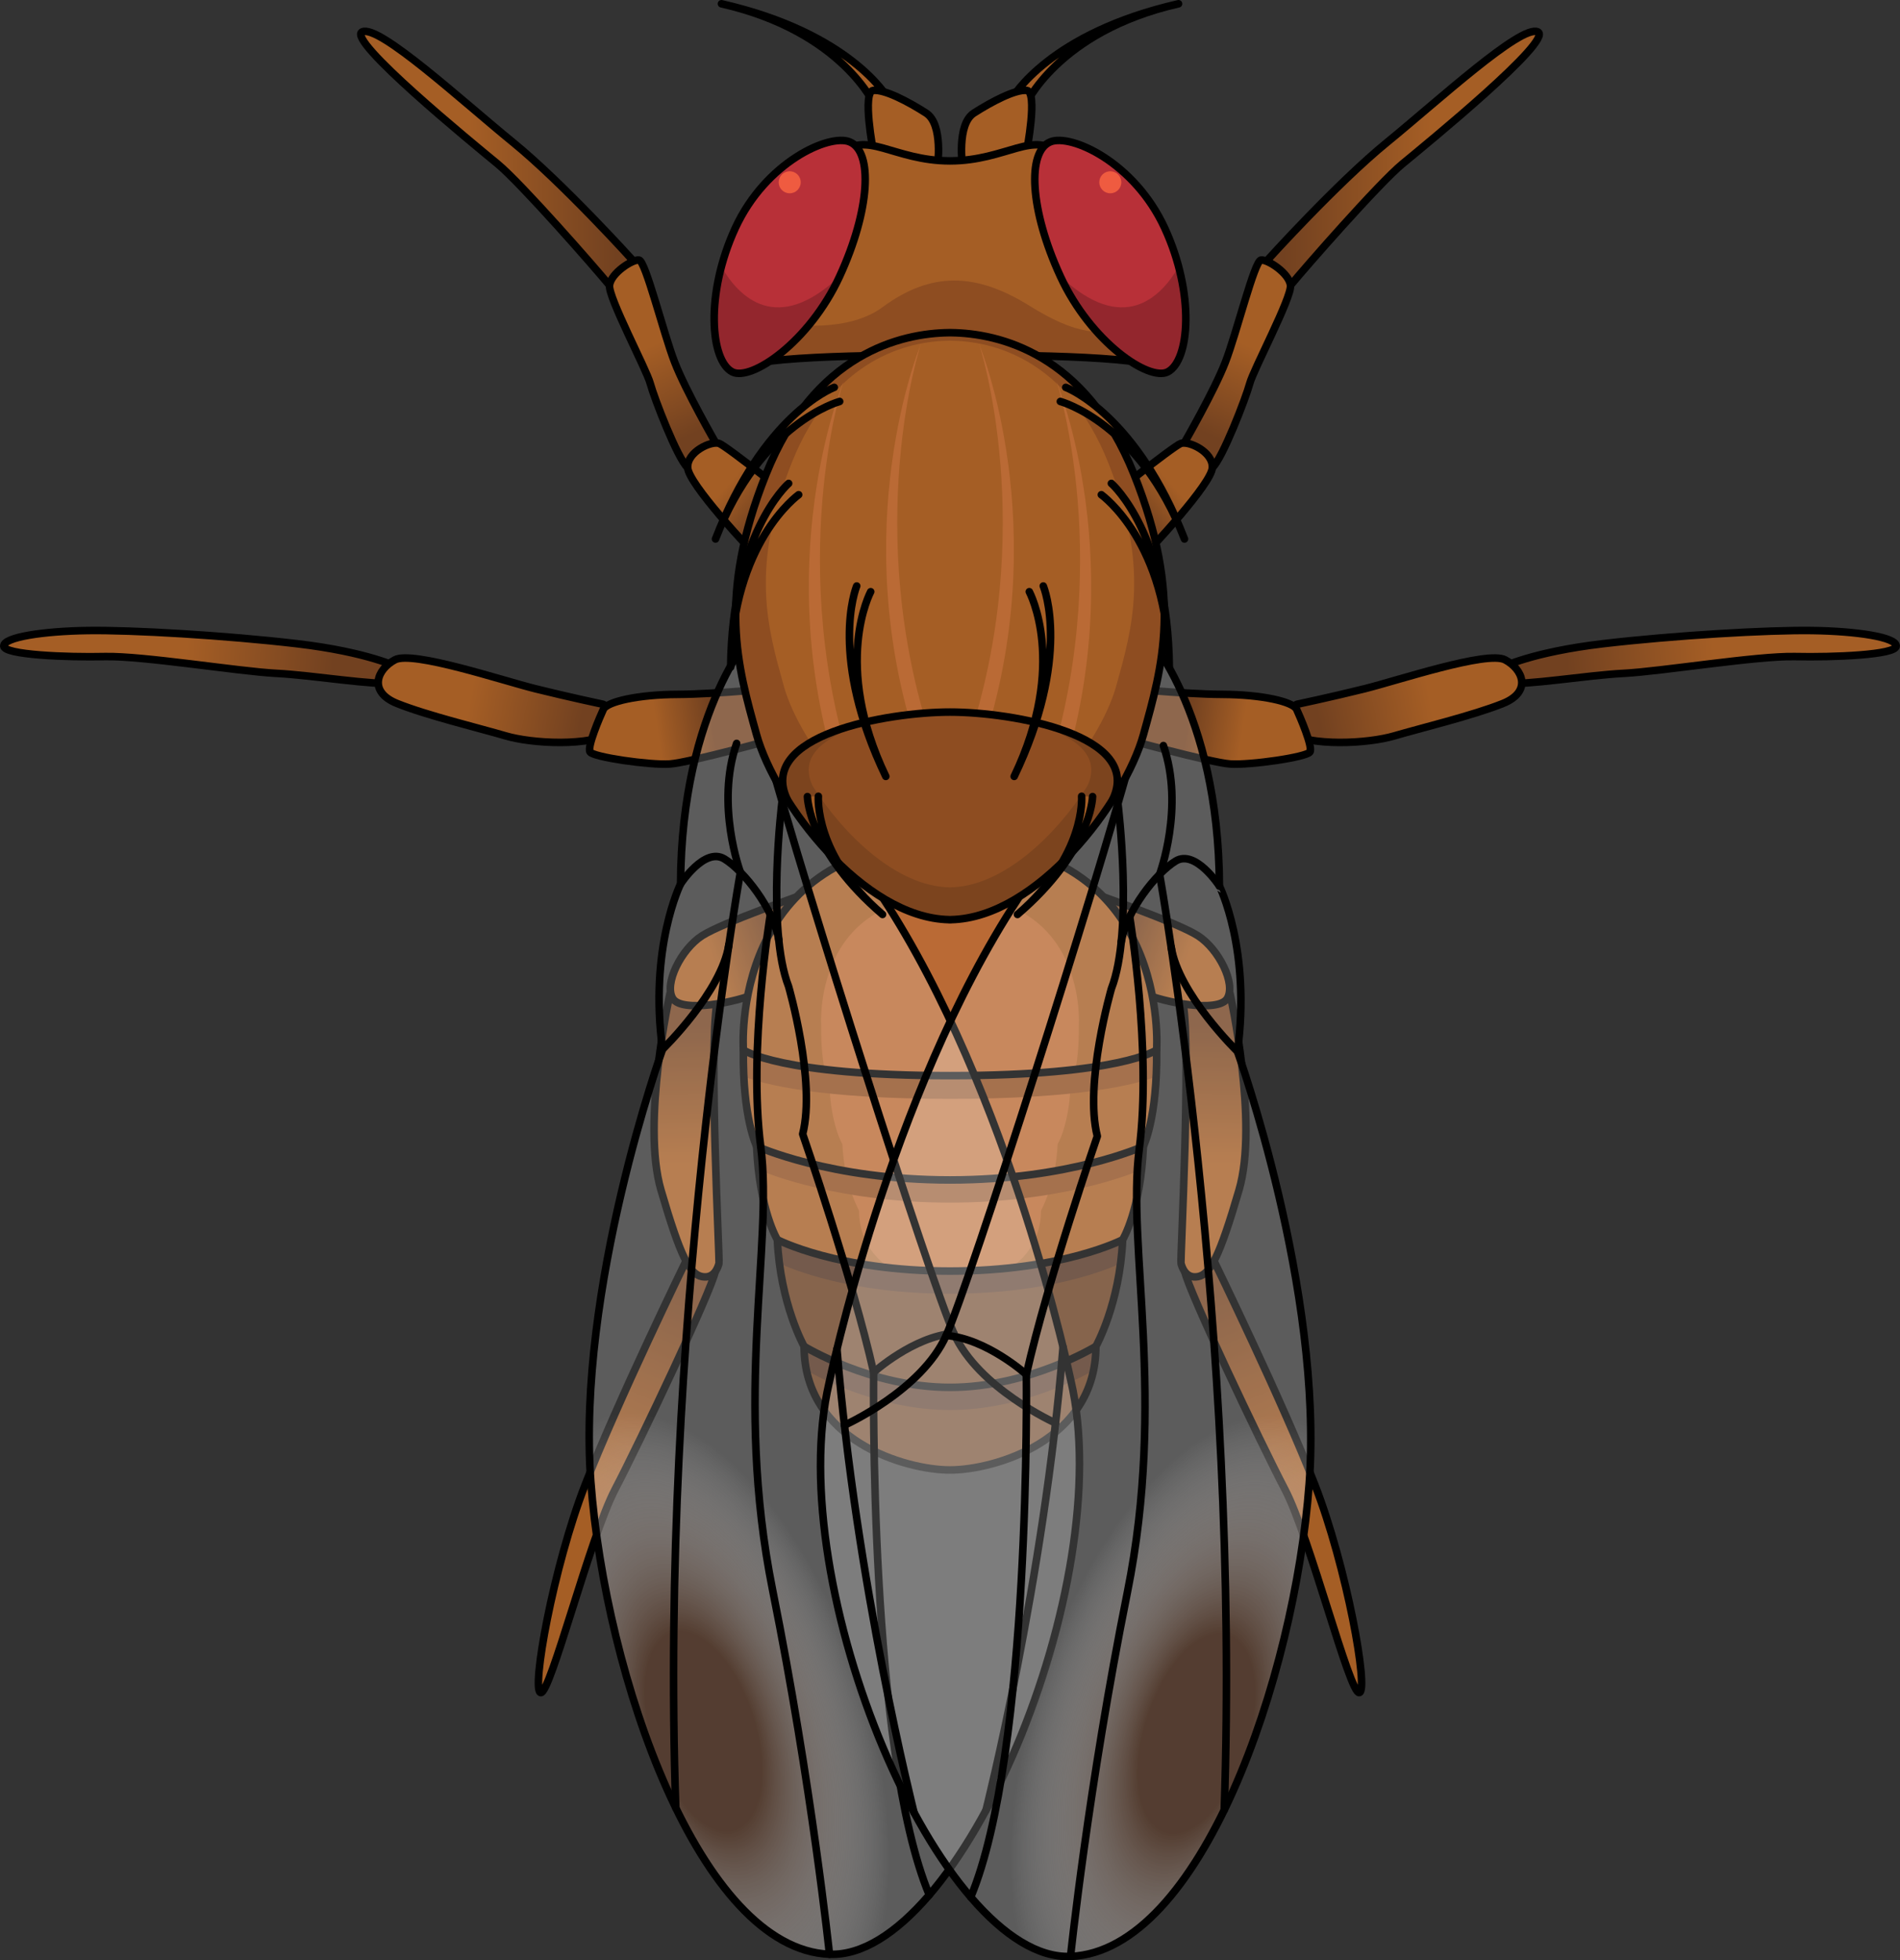 <?xml version="1.0" encoding="utf-8"?>
<!-- Generator: Adobe Illustrator 16.0.0, SVG Export Plug-In . SVG Version: 6.00 Build 0)  -->
<!DOCTYPE svg PUBLIC "-//W3C//DTD SVG 1.1//EN" "http://www.w3.org/Graphics/SVG/1.1/DTD/svg11.dtd">
<svg version="1.1" id="Layer_1" xmlns="http://www.w3.org/2000/svg" xmlns:xlink="http://www.w3.org/1999/xlink" x="0px" y="0px"
	 width="251.726px" height="259.615px" viewBox="0 0 251.726 259.615" enable-background="new 0 0 251.726 259.615"
	 xml:space="preserve">
<rect x="0" y="0" width="251.726" height="259.615" fill="#333333" stroke="none"/>
<g>
	<g>
		<g>
			<linearGradient id="SVGID_1_" gradientUnits="userSpaceOnUse" x1="47.795" y1="21.254" x2="83.799" y2="21.254">
				<stop  offset="0.397" style="stop-color:#A55E25"/>
				<stop  offset="0.941" style="stop-color:#724120"/>
			</linearGradient>
			<path fill="url(#SVGID_1_)" stroke="#000000" stroke-linecap="round" stroke-linejoin="round" stroke-miterlimit="10" d="
				M83.799,34.439c0,0-9.169-10.154-15.857-15.604C61.252,13.385,50.226,3.227,47.996,4.217s14.742,14.865,17.901,17.467
				c3.158,2.602,12.921,13.752,14.854,16.105C82.683,40.143,83.799,34.439,83.799,34.439z"/>
			<linearGradient id="SVGID_2_" gradientUnits="userSpaceOnUse" x1="82.763" y1="36.971" x2="92.472" y2="58.743">
				<stop  offset="0.397" style="stop-color:#A55E25"/>
				<stop  offset="0.941" style="stop-color:#724120"/>
			</linearGradient>
			<path fill="url(#SVGID_2_)" stroke="#000000" stroke-linecap="round" stroke-linejoin="round" stroke-miterlimit="10" d="
				M94.833,58.672c0,0-3.973-6.883-5.458-10.725c-1.486-3.84-3.842-13.379-4.707-13.502c-0.867-0.125-3.744,1.734-3.916,3.346
				c-0.174,1.609,4.906,11.148,5.401,13.008c0.496,1.857,3.593,9.91,4.955,11.148C92.472,63.186,94.833,58.672,94.833,58.672z"/>
			<linearGradient id="SVGID_3_" gradientUnits="userSpaceOnUse" x1="92.624" y1="61.248" x2="101.744" y2="69.192">
				<stop  offset="0.397" style="stop-color:#A55E25"/>
				<stop  offset="0.941" style="stop-color:#724120"/>
			</linearGradient>
			<path fill="url(#SVGID_3_)" stroke="#000000" stroke-linecap="round" stroke-linejoin="round" stroke-miterlimit="10" d="
				M105.93,66.803c0,0-2.303,7.301-4.022,8.566c-2.959-2.949-10.675-11.316-10.799-13.422c-0.123-2.105,3.126-3.594,4.165-3.221
				C96.312,59.098,105.93,66.803,105.93,66.803z"/>
		</g>
		<g>
			<linearGradient id="SVGID_4_" gradientUnits="userSpaceOnUse" x1="10.513" y1="85.112" x2="46.262" y2="87.907">
				<stop  offset="0.397" style="stop-color:#A55E25"/>
				<stop  offset="0.941" style="stop-color:#724120"/>
			</linearGradient>
			<path fill="url(#SVGID_4_)" stroke="#000000" stroke-linecap="round" stroke-linejoin="round" stroke-miterlimit="10" d="
				M52.725,88.377c0,0-3.967-2.021-13.38-3.125S17.48,83.42,11.612,83.508C5.741,83.594,0.502,84.377,0.5,85.559
				c-0.004,1.184,8.389,1.51,13.426,1.396c5.033-0.107,17.665,1.963,22.668,2.223c5.002,0.256,12.862,1.619,15.801,1.283
				C53.253,89.65,52.725,88.377,52.725,88.377z"/>
			<linearGradient id="SVGID_5_" gradientUnits="userSpaceOnUse" x1="51.498" y1="90.478" x2="78.567" y2="95.775">
				<stop  offset="0.397" style="stop-color:#A55E25"/>
				<stop  offset="0.941" style="stop-color:#724120"/>
			</linearGradient>
			<path fill="url(#SVGID_5_)" stroke="#000000" stroke-linecap="round" stroke-linejoin="round" stroke-miterlimit="10" d="
				M79.889,93.273c0,0-4.561-0.963-8.938-2.051c-4.379-1.088-16.282-5.08-18.629-3.836c-2.348,1.24-3.612,4.215,0.303,5.789
				c3.915,1.572,11.018,3.297,14.39,4.289c3.371,0.988,11.038,1.512,14.621-0.594C81.668,93.9,79.889,93.273,79.889,93.273z"/>
			<linearGradient id="SVGID_6_" gradientUnits="userSpaceOnUse" x1="81.743" y1="97.517" x2="95.13" y2="95.457">
				<stop  offset="0.397" style="stop-color:#A55E25"/>
				<stop  offset="0.941" style="stop-color:#724120"/>
			</linearGradient>
			<path fill="url(#SVGID_6_)" stroke="#000000" stroke-linecap="round" stroke-linejoin="round" stroke-miterlimit="10" d="
				M104.156,91.006c0,0-9.147,0.938-14.368,0.957c-5.222,0.02-9.386,0.963-9.851,1.984c-0.464,1.018-2.167,4.945-1.767,5.637
				c0.402,0.693,7.925,1.773,10.558,1.6c2.634-0.176,14.881-3.574,14.881-3.574S104.381,93.428,104.156,91.006z"/>
		</g>
		<g>
			<linearGradient id="SVGID_7_" gradientUnits="userSpaceOnUse" x1="72.15" y1="217.683" x2="91.716" y2="168.693">
				<stop  offset="0.397" style="stop-color:#A55E25"/>
				<stop  offset="0.941" style="stop-color:#724120"/>
			</linearGradient>
			<path fill="url(#SVGID_7_)" stroke="#000000" stroke-linecap="round" stroke-linejoin="round" stroke-miterlimit="10" d="
				M90.883,167.004c0,0-9.103,18.693-13.358,29.633c-4.256,10.941-7.162,27.275-5.89,27.531c1.272,0.26,6.521-20.543,9.848-26.904
				c3.327-6.363,12.796-26.361,13.272-28.844C93.009,166.623,90.883,167.004,90.883,167.004z"/>
			<linearGradient id="SVGID_8_" gradientUnits="userSpaceOnUse" x1="91.281" y1="167.49" x2="90.693" y2="133.948">
				<stop  offset="0.397" style="stop-color:#A55E25"/>
				<stop  offset="0.941" style="stop-color:#724120"/>
			</linearGradient>
			<path fill="url(#SVGID_8_)" stroke="#000000" stroke-linecap="round" stroke-linejoin="round" stroke-miterlimit="10" d="
				M88.756,131.623c0,0-3.791,17.053-1.186,25.977s3.82,11.152,5.434,11.473c1.612,0.32,2.133-1.246,2.251-1.758
				c0.117-0.51-1.367-28.086-0.263-34.518C91.535,130.264,88.756,131.623,88.756,131.623z"/>
			<linearGradient id="SVGID_9_" gradientUnits="userSpaceOnUse" x1="89.351" y1="130.157" x2="103.327" y2="125.007">
				<stop  offset="0.397" style="stop-color:#A55E25"/>
				<stop  offset="0.941" style="stop-color:#724120"/>
			</linearGradient>
			<path fill="url(#SVGID_9_)" stroke="#000000" stroke-linecap="round" stroke-linejoin="round" stroke-miterlimit="10" d="
				M106.816,118.332c0,0-11.049,3.824-13.809,5.6c-2.761,1.773-5.072,6.387-3.868,8.314c1.205,1.93,8.46,0.506,11.167-0.725
				C103.013,130.295,106.816,118.332,106.816,118.332z"/>
		</g>
		<g>
			
				<linearGradient id="SVGID_10_" gradientUnits="userSpaceOnUse" x1="-3205.973" y1="21.254" x2="-3169.969" y2="21.254" gradientTransform="matrix(-1 0 0 1 -3002.041 0)">
				<stop  offset="0.397" style="stop-color:#A55E25"/>
				<stop  offset="0.941" style="stop-color:#724120"/>
			</linearGradient>
			<path fill="url(#SVGID_10_)" stroke="#000000" stroke-linecap="round" stroke-linejoin="round" stroke-miterlimit="10" d="
				M170.975,37.789c1.934-2.354,11.696-13.504,14.854-16.105c3.159-2.602,20.131-16.477,17.901-17.467s-13.256,9.168-19.945,14.619
				c-6.688,5.449-15.857,15.604-15.857,15.604S169.044,40.143,170.975,37.789z"/>
			
				<linearGradient id="SVGID_11_" gradientUnits="userSpaceOnUse" x1="-3171.006" y1="36.97" x2="-3161.296" y2="58.744" gradientTransform="matrix(-1 0 0 1 -3002.041 0)">
				<stop  offset="0.397" style="stop-color:#A55E25"/>
				<stop  offset="0.941" style="stop-color:#724120"/>
			</linearGradient>
			<path fill="url(#SVGID_11_)" stroke="#000000" stroke-linecap="round" stroke-linejoin="round" stroke-miterlimit="10" d="
				M160.618,61.947c1.362-1.238,4.459-9.291,4.955-11.148c0.495-1.859,5.575-11.398,5.401-13.008
				c-0.172-1.611-3.049-3.471-3.916-3.346c-0.865,0.123-3.221,9.662-4.707,13.502c-1.485,3.842-5.458,10.725-5.458,10.725
				S159.255,63.186,160.618,61.947z"/>
			
				<linearGradient id="SVGID_12_" gradientUnits="userSpaceOnUse" x1="-3161.144" y1="61.247" x2="-3152.023" y2="69.191" gradientTransform="matrix(-1 0 0 1 -3002.041 0)">
				<stop  offset="0.397" style="stop-color:#A55E25"/>
				<stop  offset="0.941" style="stop-color:#724120"/>
			</linearGradient>
			<path fill="url(#SVGID_12_)" stroke="#000000" stroke-linecap="round" stroke-linejoin="round" stroke-miterlimit="10" d="
				M156.453,58.727c1.039-0.373,4.288,1.115,4.165,3.221c-0.124,2.105-7.841,10.473-10.8,13.422
				c-1.72-1.266-4.022-8.566-4.022-8.566S155.415,59.098,156.453,58.727z"/>
		</g>
		<g>
			
				<linearGradient id="SVGID_13_" gradientUnits="userSpaceOnUse" x1="-3243.254" y1="85.111" x2="-3207.506" y2="87.906" gradientTransform="matrix(-1 0 0 1 -3002.041 0)">
				<stop  offset="0.397" style="stop-color:#A55E25"/>
				<stop  offset="0.941" style="stop-color:#724120"/>
			</linearGradient>
			<path fill="url(#SVGID_13_)" stroke="#000000" stroke-linecap="round" stroke-linejoin="round" stroke-miterlimit="10" d="
				M199.332,90.461c2.938,0.336,10.799-1.027,15.801-1.283c5.003-0.26,17.634-2.33,22.668-2.223
				c5.036,0.113,13.429-0.213,13.425-1.396c-0.002-1.182-5.241-1.965-11.112-2.051c-5.867-0.088-18.318,0.641-27.732,1.744
				c-9.413,1.104-13.379,3.125-13.379,3.125S198.473,89.65,199.332,90.461z"/>
			
				<linearGradient id="SVGID_14_" gradientUnits="userSpaceOnUse" x1="-3202.268" y1="90.48" x2="-3175.2" y2="95.775" gradientTransform="matrix(-1 0 0 1 -3002.041 0)">
				<stop  offset="0.397" style="stop-color:#A55E25"/>
				<stop  offset="0.941" style="stop-color:#724120"/>
			</linearGradient>
			<path fill="url(#SVGID_14_)" stroke="#000000" stroke-linecap="round" stroke-linejoin="round" stroke-miterlimit="10" d="
				M170.091,96.871c3.583,2.105,11.25,1.582,14.621,0.594c3.373-0.992,10.475-2.717,14.39-4.289
				c3.915-1.574,2.651-4.549,0.303-5.789c-2.347-1.244-14.25,2.748-18.629,3.836c-4.378,1.088-8.938,2.051-8.938,2.051
				S170.058,93.9,170.091,96.871z"/>
			
				<linearGradient id="SVGID_15_" gradientUnits="userSpaceOnUse" x1="-3172.023" y1="97.518" x2="-3158.636" y2="95.458" gradientTransform="matrix(-1 0 0 1 -3002.041 0)">
				<stop  offset="0.397" style="stop-color:#A55E25"/>
				<stop  offset="0.941" style="stop-color:#724120"/>
			</linearGradient>
			<path fill="url(#SVGID_15_)" stroke="#000000" stroke-linecap="round" stroke-linejoin="round" stroke-miterlimit="10" d="
				M148.116,97.609c0,0,12.248,3.398,14.881,3.574c2.634,0.174,10.156-0.906,10.558-1.6c0.4-0.691-1.303-4.619-1.767-5.637
				c-0.465-1.021-4.629-1.965-9.851-1.984c-5.22-0.02-14.367-0.957-14.367-0.957C147.346,93.428,148.116,97.609,148.116,97.609z"/>
		</g>
		<g>
			
				<linearGradient id="SVGID_16_" gradientUnits="userSpaceOnUse" x1="-3181.618" y1="217.683" x2="-3162.052" y2="168.693" gradientTransform="matrix(-1 0 0 1 -3002.041 0)">
				<stop  offset="0.397" style="stop-color:#A55E25"/>
				<stop  offset="0.941" style="stop-color:#724120"/>
			</linearGradient>
			<path fill="url(#SVGID_16_)" stroke="#000000" stroke-linecap="round" stroke-linejoin="round" stroke-miterlimit="10" d="
				M156.972,168.42c0.477,2.482,9.945,22.48,13.272,28.844c3.327,6.361,8.575,27.164,9.848,26.904
				c1.272-0.256-1.635-16.59-5.89-27.531c-4.256-10.939-13.359-29.633-13.359-29.633S158.718,166.623,156.972,168.42z"/>
			
				<linearGradient id="SVGID_17_" gradientUnits="userSpaceOnUse" x1="-3162.485" y1="167.489" x2="-3163.074" y2="133.948" gradientTransform="matrix(-1 0 0 1 -3002.041 0)">
				<stop  offset="0.397" style="stop-color:#A55E25"/>
				<stop  offset="0.941" style="stop-color:#724120"/>
			</linearGradient>
			<path fill="url(#SVGID_17_)" stroke="#000000" stroke-linecap="round" stroke-linejoin="round" stroke-miterlimit="10" d="
				M156.734,132.797c1.104,6.432-0.38,34.008-0.263,34.518c0.118,0.512,0.639,2.078,2.251,1.758
				c1.613-0.32,2.828-2.549,5.434-11.473s-1.186-25.977-1.186-25.977S160.191,130.264,156.734,132.797z"/>
			
				<linearGradient id="SVGID_18_" gradientUnits="userSpaceOnUse" x1="-3164.416" y1="130.157" x2="-3150.441" y2="125.008" gradientTransform="matrix(-1 0 0 1 -3002.041 0)">
				<stop  offset="0.397" style="stop-color:#A55E25"/>
				<stop  offset="0.941" style="stop-color:#724120"/>
			</linearGradient>
			<path fill="url(#SVGID_18_)" stroke="#000000" stroke-linecap="round" stroke-linejoin="round" stroke-miterlimit="10" d="
				M151.42,131.521c2.706,1.23,9.962,2.654,11.166,0.725c1.205-1.928-1.107-6.541-3.867-8.314c-2.76-1.775-13.809-5.6-13.809-5.6
				S148.713,130.295,151.42,131.521z"/>
		</g>
	</g>
	<g>
		<path fill="#A55E25" stroke="#000000" stroke-linecap="round" stroke-linejoin="round" stroke-miterlimit="10" d="M115.992,14.133
			c-0.045-0.08-4.29-9.963-20.407-13.633l0,0c17.07,3.887,21.951,12.297,22.15,12.652L115.992,14.133z"/>
		<path fill="#A55E25" stroke="#000000" stroke-linecap="round" stroke-linejoin="round" stroke-miterlimit="10" d="M124.196,22.141
			c0,0,0.834-5.666-1.5-7.166c-2.333-1.5-5.5-3.168-7-3c-1.5,0.166,0,8,0,8S119.696,23.141,124.196,22.141z"/>
		<path fill="#A55E25" stroke="#000000" stroke-linecap="round" stroke-linejoin="round" stroke-miterlimit="10" d="M135.733,14.133
			c0.046-0.08,4.29-9.963,20.407-13.633l0,0c-17.07,3.887-21.951,12.297-22.15,12.652L135.733,14.133z"/>
		<path fill="#A55E25" stroke="#000000" stroke-linecap="round" stroke-linejoin="round" stroke-miterlimit="10" d="M127.529,22.141
			c0,0-0.833-5.666,1.5-7.166c2.334-1.5,5.5-3.168,7-3c1.5,0.166,0,8,0,8S132.029,23.141,127.529,22.141z"/>
	</g>
	<g>
		<path fill="#A55E25" d="M140.363,20.557c-3.25-3.5-7,0.75-14.5,0.75s-11.25-4.25-14.5-0.75c-1.809,1.947-12.25,27.75-12.25,27.75
			c6-1.5,26.75-1.25,26.75-1.25s20.75-0.25,26.75,1.25C152.613,48.307,142.171,22.504,140.363,20.557z"/>
		<path fill="#8E4D21" d="M125.863,47.057c0,0,20.75-0.25,26.75,1.25c0,0-0.83-2.051-2.062-5.039
			c-4.676,1.322-8.027,1.047-14.172-2.779c-7.137-4.443-13.064-4.516-19.455,0.193c-4.39,3.234-11.46,2.598-15.458,1.881
			c-1.389,3.363-2.353,5.744-2.353,5.744C105.113,46.807,125.863,47.057,125.863,47.057z"/>
		<path fill="none" stroke="#000000" stroke-linecap="round" stroke-linejoin="round" stroke-miterlimit="10" d="M140.363,20.557
			c-3.25-3.5-7,0.75-14.5,0.75s-11.25-4.25-14.5-0.75c-1.809,1.947-12.25,27.75-12.25,27.75c6-1.5,26.75-1.25,26.75-1.25
			s20.75-0.25,26.75,1.25C152.613,48.307,142.171,22.504,140.363,20.557z"/>
		<path fill="#B83038" d="M111.249,36.578c4.034-8.76,4.441-16.506,1.322-17.791c-2.697-1.109-11.123,2.662-15.156,11.422
			c-4.034,8.762-3.289,17.576-0.387,19.051C99.505,50.518,107.216,45.34,111.249,36.578z"/>
		<path opacity="0.2" enable-background="new    " d="M111.249,36.578c-8.32,7.846-13.314,2.822-15.675-1.244
			c-1.81,6.822-0.877,12.74,1.454,13.926C99.505,50.518,107.216,45.34,111.249,36.578z"/>
		<circle fill="#EF5B40" cx="104.625" cy="24.141" r="1.46"/>
		<path fill="none" stroke="#000000" stroke-linecap="round" stroke-linejoin="round" stroke-miterlimit="10" d="M111.249,36.578
			c4.034-8.76,4.441-16.506,1.322-17.791c-2.697-1.109-11.123,2.662-15.156,11.422c-4.034,8.762-3.289,17.576-0.387,19.051
			C99.505,50.518,107.216,45.34,111.249,36.578z"/>
		<path fill="#B83038" d="M140.477,36.578c-4.033-8.76-4.441-16.506-1.321-17.791c2.696-1.109,11.123,2.662,15.156,11.422
			c4.033,8.762,3.288,17.576,0.387,19.051C152.221,50.518,144.511,45.34,140.477,36.578z"/>
		<circle fill="#EF5B40" cx="147.101" cy="24.141" r="1.46"/>
		<path opacity="0.2" enable-background="new    " d="M140.477,36.578c8.321,7.846,13.314,2.822,15.676-1.244
			c1.809,6.822,0.876,12.74-1.454,13.926C152.221,50.518,144.511,45.34,140.477,36.578z"/>
		<path fill="none" stroke="#000000" stroke-linecap="round" stroke-linejoin="round" stroke-miterlimit="10" d="M140.477,36.578
			c-4.033-8.76-4.441-16.506-1.321-17.791c2.696-1.109,11.123,2.662,15.156,11.422c4.033,8.762,3.288,17.576,0.387,19.051
			C152.221,50.518,144.511,45.34,140.477,36.578z"/>
	</g>
	<g>
		<path fill="#A55E25" d="M125.863,111.432c-29.375,0-27.375,27.625-27.375,27.625c-0.125,9,1.75,12.75,1.75,12.75
			c0.375,8.5,2.75,12.375,2.75,12.375c0.375,8.5,3.544,14.125,3.544,14.125c0,12.5,13.456,16.375,19.331,16.375
			s19.33-3.875,19.33-16.375c0,0,3.17-5.625,3.545-14.125c0,0,2.375-3.875,2.75-12.375c0,0,1.875-3.75,1.75-12.75
			C153.238,139.057,155.238,111.432,125.863,111.432z"/>
		<path fill="#BA6A35" d="M125.863,118.641c-18.313,0-17.067,17.223-17.067,17.223c-0.078,5.611,1.092,7.949,1.092,7.949
			c0.233,5.299,1.714,7.715,1.714,7.715c0.233,5.301,2.21,8.807,2.21,8.807c0,7.793,8.389,10.209,12.052,10.209
			c3.662,0,12.052-2.416,12.052-10.209c0,0,1.976-3.506,2.209-8.807c0,0,1.481-2.416,1.715-7.715c0,0,1.169-2.338,1.091-7.949
			C142.93,135.863,144.177,118.641,125.863,118.641z"/>
		<path fill="#8E4D21" d="M153.177,142.584c0.053-1.076,0.079-2.242,0.062-3.527c0,0-4.828,3.4-27.375,3.4
			c-22.548,0-27.375-3.4-27.375-3.4c-0.018,1.285,0.009,2.451,0.061,3.527c2.62,1.012,9.908,2.951,27.314,2.951
			S150.558,143.596,153.177,142.584z"/>
		<path fill="#8E4D21" d="M151.245,154.916c0.108-0.959,0.193-1.992,0.243-3.109c0,0-9.746,4.465-25.625,4.465
			s-25.625-4.465-25.625-4.465c0.049,1.117,0.135,2.15,0.243,3.109c1.59,0.672,10.952,4.357,25.382,4.357
			C140.292,159.273,149.655,155.588,151.245,154.916z"/>
		<path fill="#683D1F" d="M125.863,194.682c5.875,0,19.33-3.875,19.33-16.375c0,0,3.17-5.625,3.545-14.125
			c0,0-7.949,4.156-22.875,4.156c-14.927,0-22.875-4.156-22.875-4.156c0.375,8.5,3.544,14.125,3.544,14.125
			C106.532,190.807,119.988,194.682,125.863,194.682z"/>
		<path fill="#51311F" d="M125.863,171.34c13.39,0,21.144-3.334,22.603-4.023c0.128-0.994,0.224-2.039,0.272-3.135
			c0,0-7.949,4.156-22.875,4.156c-14.927,0-22.875-4.156-22.875-4.156c0.048,1.096,0.145,2.141,0.272,3.135
			C104.72,168.006,112.474,171.34,125.863,171.34z"/>
		<path fill="#51311F" d="M144.874,181.496c0.206-0.994,0.319-2.055,0.319-3.189c0,0-8.85,5.432-19.33,5.432
			s-19.331-5.432-19.331-5.432c0,1.135,0.114,2.195,0.319,3.189c1.63,0.934,9.663,5.246,19.012,5.246
			S143.245,182.43,144.874,181.496z"/>
		<path fill="none" stroke="#000000" stroke-linecap="round" stroke-linejoin="round" stroke-miterlimit="10" d="M125.863,111.432
			c-29.375,0-27.375,27.625-27.375,27.625c-0.125,9,1.75,12.75,1.75,12.75c0.375,8.5,2.75,12.375,2.75,12.375
			c0.375,8.5,3.544,14.125,3.544,14.125c0,12.5,13.456,16.375,19.331,16.375s19.33-3.875,19.33-16.375c0,0,3.17-5.625,3.545-14.125
			c0,0,2.375-3.875,2.75-12.375c0,0,1.875-3.75,1.75-12.75C153.238,139.057,155.238,111.432,125.863,111.432z"/>
		<path fill="none" stroke="#000000" stroke-linecap="round" stroke-linejoin="round" stroke-miterlimit="10" d="M153.238,139.057
			c0,0-4.828,3.4-27.375,3.4c-22.548,0-27.375-3.4-27.375-3.4"/>
		<path fill="none" stroke="#000000" stroke-linecap="round" stroke-linejoin="round" stroke-miterlimit="10" d="M151.488,151.807
			c0,0-9.746,4.465-25.625,4.465s-25.625-4.465-25.625-4.465"/>
		<path fill="none" stroke="#000000" stroke-linecap="round" stroke-linejoin="round" stroke-miterlimit="10" d="M148.738,164.182
			c0,0-7.949,4.156-22.875,4.156c-14.927,0-22.875-4.156-22.875-4.156"/>
		<path fill="none" stroke="#000000" stroke-linecap="round" stroke-linejoin="round" stroke-miterlimit="10" d="M145.193,178.307
			c0,0-8.85,5.432-19.33,5.432s-19.331-5.432-19.331-5.432"/>
	</g>
	<g>
		<g>
			<path opacity="0.2" fill="#FFFFFF" enable-background="new    " d="M87.779,138.969c0,0-11.413,31.643-9.498,57.295
				c1.915,25.65,14.398,61.848,31.615,62.557c17.217,0.711,38.296-48.969,31.977-75.992c0,0-7.944-38.09-25.011-64.068
				c0,0-9.185-15.25-14.987-18.76c0,0-1.809-6.617-1.689-16.723c0,0-9.939,10.295-10.016,33.783
				C90.17,117.061,85.955,125.516,87.779,138.969z"/>
			
				<radialGradient id="SVGID_19_" cx="23.752" cy="167.01" r="32.731" gradientTransform="matrix(-0.953 0.303 -0.606 -1.906 217.034 540.397)" gradientUnits="userSpaceOnUse">
				<stop  offset="0.21" style="stop-color:#51311F;stop-opacity:0.7"/>
				<stop  offset="0.667" style="stop-color:#FFFFFF;stop-opacity:0"/>
			</radialGradient>
			<path fill="url(#SVGID_19_)" enable-background="new    " d="M87.779,138.969c0,0-11.413,31.643-9.498,57.295
				c1.915,25.65,14.398,61.848,31.615,62.557c17.217,0.711,38.296-48.969,31.977-75.992c0,0-7.944-38.09-25.011-64.068
				c0,0-9.185-15.25-14.987-18.76c0,0-1.809-6.617-1.689-16.723c0,0-9.939,10.295-10.016,33.783
				C90.17,117.061,85.955,125.516,87.779,138.969z"/>
			<path fill="none" stroke="#000000" stroke-linecap="round" stroke-linejoin="round" stroke-miterlimit="10" d="M87.779,138.969
				c0,0-11.413,31.643-9.498,57.295c1.915,25.65,14.398,61.848,31.615,62.557c17.217,0.711,38.296-48.969,31.977-75.992
				c0,0-7.944-38.09-25.011-64.068c0,0-9.185-15.25-14.987-18.76c0,0-1.809-6.617-1.689-16.723c0,0-9.939,10.295-10.016,33.783
				C90.17,117.061,85.955,125.516,87.779,138.969z"/>
			<path fill="none" stroke="#000000" stroke-linecap="round" stroke-linejoin="round" stroke-miterlimit="10" d="M130.626,239.762
				c0,0,7.723-30.527,10.213-61.395"/>
			<path fill="none" stroke="#000000" stroke-linecap="round" stroke-linejoin="round" stroke-miterlimit="10" d="M139.847,188.465
				c0,0-10.21-4.564-13.478-11.883c-3.267-7.318-19.847-59.441-24.494-76.582"/>
			<path fill="none" stroke="#000000" stroke-linecap="round" stroke-linejoin="round" stroke-miterlimit="10" d="M103.611,106.141
				c0,0-2.091,16.85,0.865,24.498c0,0,3.646,12.537,1.869,19.551c0,0,6.641,19.254,9.403,31.559c0,0-0.649,50.074,7.369,69.213"/>
			<path fill="none" stroke="#000000" stroke-linecap="round" stroke-linejoin="round" stroke-miterlimit="10" d="M115.749,181.748
				c0,0,5.251-4.744,10.62-5.166"/>
			<path fill="none" stroke="#000000" stroke-linecap="round" stroke-linejoin="round" stroke-miterlimit="10" d="M90.17,117.061
				c0,0,3.174-4.895,5.785-3.316s6.557,6.625,7.22,10.709"/>
			<path fill="none" stroke="#000000" stroke-linecap="round" stroke-linejoin="round" stroke-miterlimit="10" d="M97.593,98.455
				c-2.822,8.137,0.499,17.053,0.499,17.053s-10.747,60.389-8.558,123.92"/>
			<path fill="none" stroke="#000000" stroke-linecap="round" stroke-linejoin="round" stroke-miterlimit="10" d="M102.059,121.129
				c0,0-2.952,17.812-1.269,30.762s-3.603,32.951,1.579,58.736c5.181,25.787,7.527,48.193,7.527,48.193"/>
			<path fill="none" stroke="#000000" stroke-linecap="round" stroke-linejoin="round" stroke-miterlimit="10" d="M87.779,138.969
				c0,0,7.824-7.602,8.788-13.854"/>
		</g>
		<g>
			<path opacity="0.2" fill="#FFFFFF" enable-background="new    " d="M163.946,139.256c0,0,11.414,31.643,9.499,57.295
				c-1.916,25.65-14.398,61.848-31.615,62.557c-17.217,0.711-38.296-48.969-31.978-75.992c0,0,7.944-38.09,25.012-64.068
				c0,0,9.184-15.25,14.986-18.76c0,0,1.809-6.617,1.689-16.723c0,0,9.939,10.295,10.017,33.783
				C161.557,117.348,165.771,125.803,163.946,139.256z"/>
			
				<radialGradient id="SVGID_20_" cx="-2946.075" cy="289.771" r="32.731" gradientTransform="matrix(0.953 0.303 0.606 -1.906 2790.504 1674.553)" gradientUnits="userSpaceOnUse">
				<stop  offset="0.21" style="stop-color:#51311F;stop-opacity:0.7"/>
				<stop  offset="0.667" style="stop-color:#FFFFFF;stop-opacity:0"/>
			</radialGradient>
			<path fill="url(#SVGID_20_)" enable-background="new    " d="M163.946,139.256c0,0,11.414,31.643,9.499,57.295
				c-1.916,25.65-14.398,61.848-31.615,62.557c-17.217,0.711-38.296-48.969-31.978-75.992c0,0,7.944-38.09,25.012-64.068
				c0,0,9.184-15.25,14.986-18.76c0,0,1.809-6.617,1.689-16.723c0,0,9.939,10.295,10.017,33.783
				C161.557,117.348,165.771,125.803,163.946,139.256z"/>
			<path fill="none" stroke="#000000" stroke-linecap="round" stroke-linejoin="round" stroke-miterlimit="10" d="M163.946,139.256
				c0,0,11.414,31.643,9.499,57.295c-1.916,25.65-14.398,61.848-31.615,62.557c-17.217,0.711-38.296-48.969-31.978-75.992
				c0,0,7.944-38.09,25.012-64.068c0,0,9.184-15.25,14.986-18.76c0,0,1.809-6.617,1.689-16.723c0,0,9.939,10.295,10.017,33.783
				C161.557,117.348,165.771,125.803,163.946,139.256z"/>
			<path fill="none" stroke="#000000" stroke-linecap="round" stroke-linejoin="round" stroke-miterlimit="10" d="M121.1,240.049
				c0,0-7.723-30.527-10.212-61.395"/>
			<path fill="none" stroke="#000000" stroke-linecap="round" stroke-linejoin="round" stroke-miterlimit="10" d="M111.88,188.752
				c0,0,10.21-4.564,13.477-11.883s19.848-59.441,24.494-76.582"/>
			<path fill="none" stroke="#000000" stroke-linecap="round" stroke-linejoin="round" stroke-miterlimit="10" d="M148.114,106.428
				c0,0,2.091,16.85-0.864,24.498c0,0-3.646,12.537-1.87,19.551c0,0-6.64,19.254-9.403,31.559c0,0,0.65,50.074-7.368,69.213"/>
			<path fill="none" stroke="#000000" stroke-linecap="round" stroke-linejoin="round" stroke-miterlimit="10" d="M135.977,182.035
				c0,0-5.25-4.744-10.62-5.166"/>
			<path fill="none" stroke="#000000" stroke-linecap="round" stroke-linejoin="round" stroke-miterlimit="10" d="M161.557,117.348
				c0,0-3.175-4.895-5.786-3.316c-2.61,1.578-6.556,6.625-7.22,10.709"/>
			<path fill="none" stroke="#000000" stroke-linecap="round" stroke-linejoin="round" stroke-miterlimit="10" d="M154.134,98.742
				c2.821,8.137-0.499,17.053-0.499,17.053s10.746,60.389,8.558,123.92"/>
			<path fill="none" stroke="#000000" stroke-linecap="round" stroke-linejoin="round" stroke-miterlimit="10" d="M149.668,121.416
				c0,0,2.951,17.812,1.269,30.762c-1.684,12.949,3.602,32.951-1.579,58.736c-5.182,25.787-7.527,48.193-7.527,48.193"/>
			<path fill="none" stroke="#000000" stroke-linecap="round" stroke-linejoin="round" stroke-miterlimit="10" d="M163.946,139.256
				c0,0-7.824-7.602-8.787-13.854"/>
		</g>
	</g>
	<g>
		<g>
			<path fill="#8E4D21" d="M150.238,62.807c-6.416-16.039-17.943-18.68-24.251-18.746v-0.004c-0.04,0-0.084,0.002-0.125,0.002
				s-0.084-0.002-0.124-0.002v0.004c-6.309,0.066-17.835,2.707-24.251,18.746c-6.5,16.25-3.75,25.5-1.25,34.5
				c2.482,8.936,14.099,24.268,25.501,24.49v0.01c0.041,0,0.083-0.004,0.124-0.004c0.042,0,0.084,0.004,0.125,0.004v-0.01
				c11.402-0.223,23.019-15.555,25.501-24.49C153.988,88.307,156.738,79.057,150.238,62.807z"/>
			<path fill="#A55E25" d="M146.807,61.227c-5.513-13.781-15.417-16.051-20.837-16.109v-0.002c-0.034,0-0.072,0.002-0.107,0.002
				s-0.072-0.002-0.106-0.002v0.002c-5.42,0.059-15.323,2.328-20.836,16.109c-5.585,13.961-3.223,21.908-1.074,29.643
				c2.133,7.676,12.113,20.85,21.91,21.041v0.008c0.036,0,0.071-0.004,0.106-0.004c0.036,0,0.072,0.004,0.107,0.004v-0.008
				c9.797-0.191,19.777-13.365,21.911-21.041C150.028,83.135,152.392,75.188,146.807,61.227z"/>
			<g>
				<path fill="#BA6A35" d="M121.628,98.99c-9.674-29.021,0.26-53.131,0.361-53.371l0,0c-0.099,0.232-7.89,24.461,1.536,52.738
					L121.628,98.99z"/>
				<path fill="#BA6A35" d="M111.387,103.9c-9.674-29.021,0.26-53.131,0.361-53.371l0,0c-0.099,0.232-7.89,24.461,1.536,52.738
					L111.387,103.9z"/>
				<path fill="#BA6A35" d="M130.098,98.99c9.674-29.021-0.26-53.131-0.361-53.371l0,0c0.099,0.232,7.89,24.461-1.536,52.738
					L130.098,98.99z"/>
				<path fill="#BA6A35" d="M140.34,103.9c9.674-29.021-0.26-53.131-0.361-53.371l0,0c0.099,0.232,7.89,24.461-1.536,52.738
					L140.34,103.9z"/>
			</g>
			<g>
				<path fill="#7C441E" d="M125.863,94.307c-8.214,0-25.803,3.012-21.512,11.67c4.953,7.758,13.224,15.662,21.387,15.82v0.01
					c0.041,0,0.083-0.004,0.124-0.004c0.042,0,0.084,0.004,0.125,0.004v-0.01c8.163-0.158,16.435-8.062,21.387-15.82
					C151.665,97.318,134.077,94.307,125.863,94.307z"/>
				<path fill="#8E4D21" d="M125.863,94.307c-6.935,0-21.783,2.543-18.161,9.854c4.182,6.549,11.164,13.221,18.056,13.355v0.008
					c0.035,0,0.07-0.004,0.104-0.004c0.036,0,0.071,0.004,0.105,0.004v-0.008c6.893-0.135,13.875-6.807,18.057-13.355
					C147.646,96.85,132.798,94.307,125.863,94.307z"/>
				<path fill="none" stroke="#000000" stroke-linecap="round" stroke-linejoin="round" stroke-miterlimit="10" d="M150.238,62.807
					c-6.416-16.039-17.943-18.68-24.251-18.746v-0.004c-0.04,0-0.084,0.002-0.125,0.002s-0.084-0.002-0.124-0.002v0.004
					c-6.309,0.066-17.835,2.707-24.251,18.746c-6.5,16.25-3.75,25.5-1.25,34.5c2.482,8.936,14.099,24.268,25.501,24.49v0.01
					c0.041,0,0.083-0.004,0.124-0.004c0.042,0,0.084,0.004,0.125,0.004v-0.01c11.402-0.223,23.019-15.555,25.501-24.49
					C153.988,88.307,156.738,79.057,150.238,62.807z"/>
				<path fill="none" stroke="#000000" stroke-linecap="round" stroke-linejoin="round" stroke-miterlimit="10" d="M147.373,105.98
					c4.296-8.66-13.295-11.674-21.51-11.674s-25.806,3.014-21.511,11.674"/>
			</g>
		</g>
		<g>
			<g>
				<path fill="#A55E25" stroke="#000000" stroke-linecap="round" stroke-linejoin="round" stroke-miterlimit="10" d="
					M111.245,53.17c-0.086,0.033-10.481,2.799-16.449,18.213l0,0c6.32-16.324,15.35-19.936,15.731-20.08"/>
				<path fill="#A55E25" stroke="#000000" stroke-linecap="round" stroke-linejoin="round" stroke-miterlimit="10" d="
					M105.811,65.52c-0.068,0.062-8.83,6.303-9.006,22.83l0,0c0.186-17.504,7.372-24.055,7.679-24.326"/>
				<path fill="#A55E25" stroke="#000000" stroke-linecap="round" stroke-linejoin="round" stroke-miterlimit="10" d="
					M108.423,105.459c0.002,0.066-0.611,7.85,8.501,15.652l0,0c-9.65-8.264-9.944-15.314-9.952-15.611"/>
				<path fill="#A55E25" stroke="#000000" stroke-linecap="round" stroke-linejoin="round" stroke-miterlimit="10" d="
					M115.356,78.365c-0.035,0.086-5.141,9.555,2.002,24.461l0,0c-7.564-15.787-4.01-24.838-3.854-25.217"/>
			</g>
			<g>
				<path fill="#A55E25" stroke="#000000" stroke-linecap="round" stroke-linejoin="round" stroke-miterlimit="10" d="M140.48,53.17
					c0.086,0.033,10.48,2.799,16.449,18.213l0,0c-6.32-16.324-15.351-19.936-15.732-20.08"/>
				<path fill="#A55E25" stroke="#000000" stroke-linecap="round" stroke-linejoin="round" stroke-miterlimit="10" d="
					M145.914,65.52c0.068,0.062,8.83,6.303,9.006,22.83l0,0c-0.185-17.504-7.372-24.055-7.678-24.326"/>
				<path fill="#A55E25" stroke="#000000" stroke-linecap="round" stroke-linejoin="round" stroke-miterlimit="10" d="
					M143.302,105.459c-0.001,0.066,0.612,7.85-8.5,15.652l0,0c9.65-8.264,9.944-15.314,9.951-15.611"/>
				<path fill="#A55E25" stroke="#000000" stroke-linecap="round" stroke-linejoin="round" stroke-miterlimit="10" d="
					M136.369,78.365c0.035,0.086,5.141,9.555-2.002,24.461l0,0c7.564-15.787,4.01-24.838,3.854-25.217"/>
			</g>
		</g>
	</g>
</g>
</svg>
